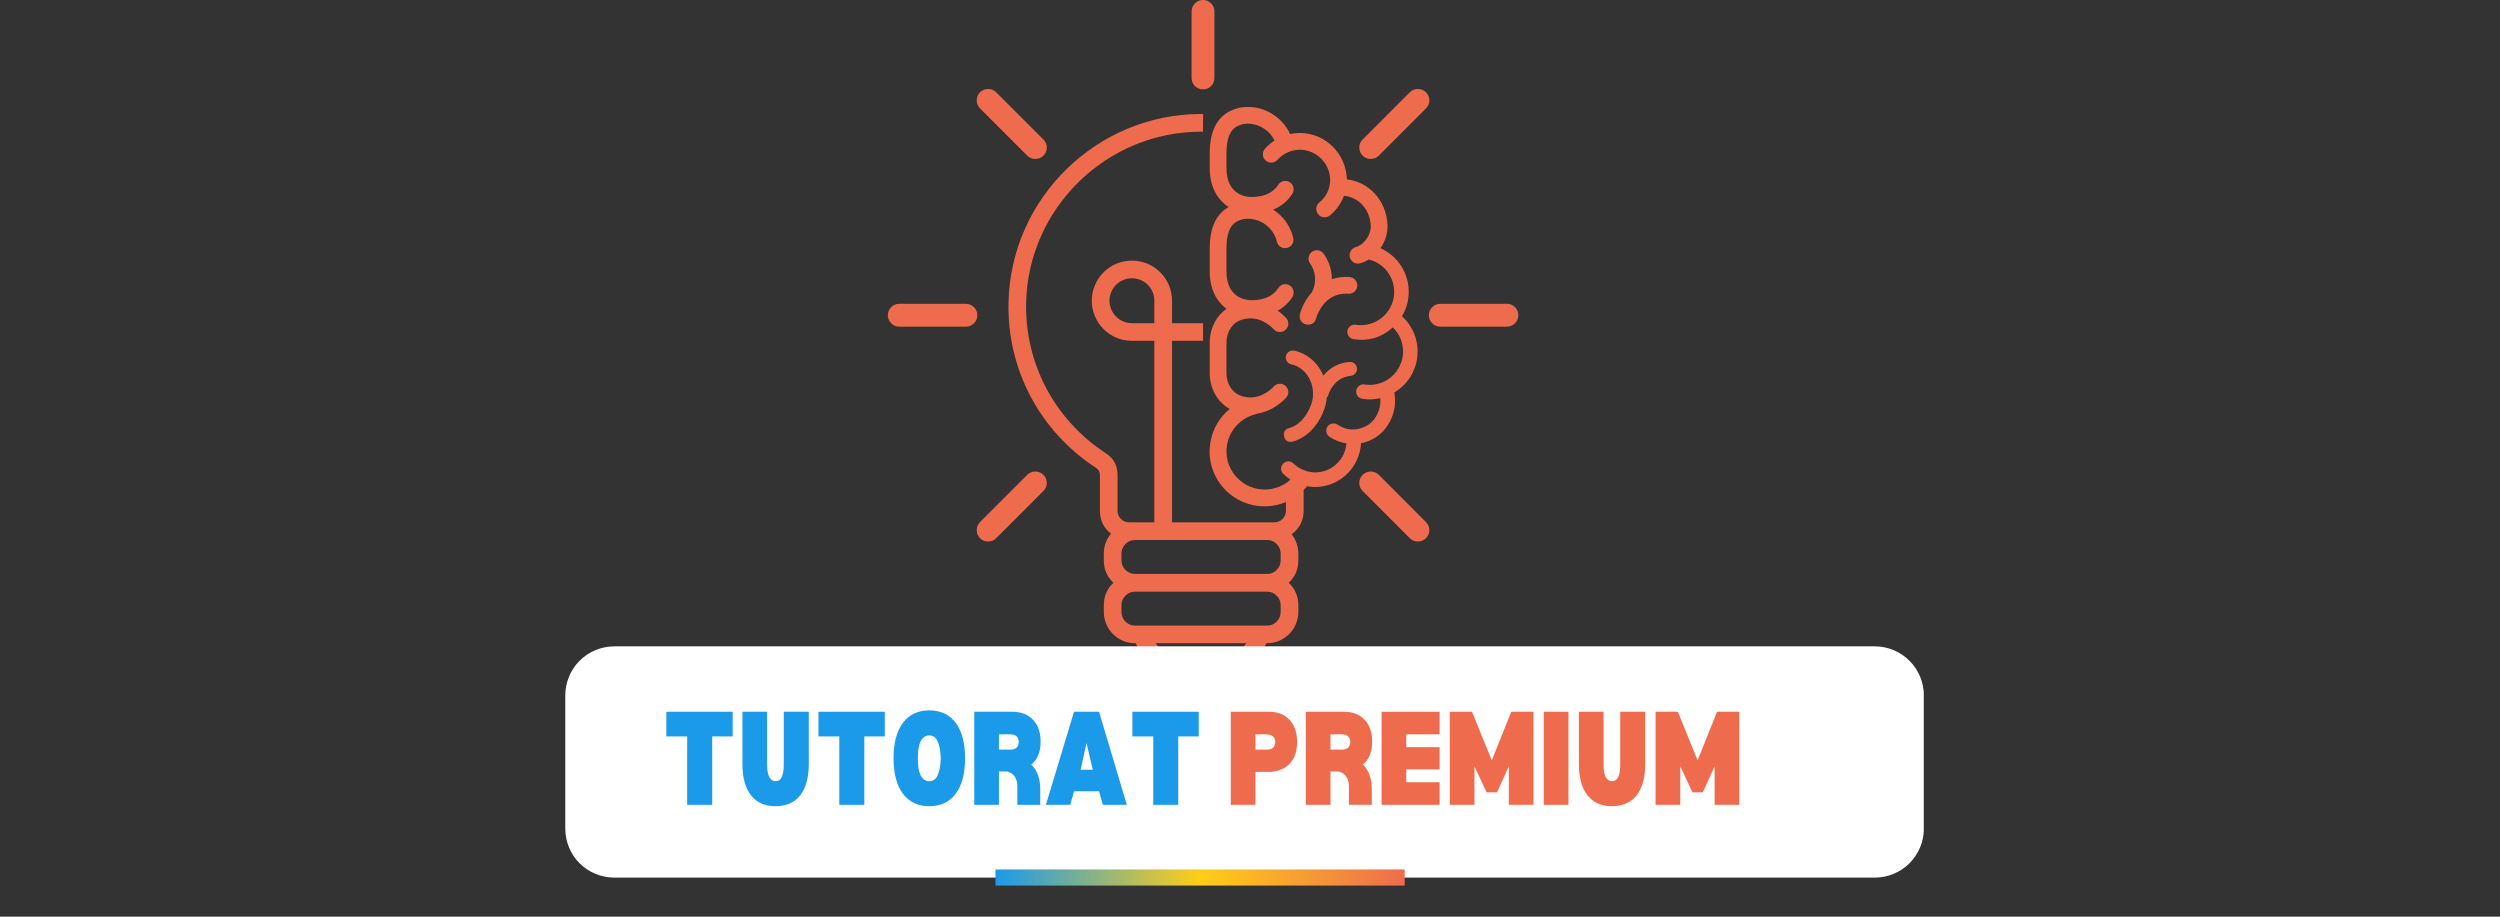 <svg xmlns="http://www.w3.org/2000/svg" xmlns:xlink="http://www.w3.org/1999/xlink" width="150" zoomAndPan="magnify" viewBox="0 0 112.5 41.25" height="55" preserveAspectRatio="xMidYMid meet" version="1.2"><rect x="0" y="0" width="112.5" height="41.25" fill="#333333" stroke="none"/><defs><clipPath id="1036b11ea7"><path d="M 39.953 0 L 68.68 0 L 68.68 30.938 L 39.953 30.938 Z M 39.953 0 "/></clipPath><clipPath id="a86dd174a4"><path d="M 25.438 29.086 L 86.609 29.086 L 86.609 39.492 L 25.438 39.492 Z M 25.438 29.086 "/></clipPath><clipPath id="9d9b8c7d5a"><path d="M 27.645 29.086 L 84.363 29.086 C 84.949 29.086 85.512 29.32 85.926 29.734 C 86.34 30.148 86.574 30.711 86.574 31.297 L 86.574 37.285 C 86.574 37.871 86.34 38.434 85.926 38.848 C 85.512 39.262 84.949 39.492 84.363 39.492 L 27.645 39.492 C 27.059 39.492 26.496 39.262 26.082 38.848 C 25.668 38.434 25.438 37.871 25.438 37.285 L 25.438 31.297 C 25.438 30.711 25.668 30.148 26.082 29.734 C 26.496 29.32 27.059 29.086 27.645 29.086 Z M 27.645 29.086 "/></clipPath><linearGradient x1="-0.5" gradientTransform="matrix(1,0,0,1,-0,0)" y1="0.5" x2="25.862" gradientUnits="userSpaceOnUse" y2="0.5" id="24a351198c"><stop style="stop-color:#1b9aea;stop-opacity:1;" offset="0"/><stop style="stop-color:#1b9aea;stop-opacity:1;" offset="0.016"/><stop style="stop-color:#1c9ae9;stop-opacity:1;" offset="0.02"/><stop style="stop-color:#1d9be8;stop-opacity:1;" offset="0.023"/><stop style="stop-color:#1f9be6;stop-opacity:1;" offset="0.027"/><stop style="stop-color:#219be5;stop-opacity:1;" offset="0.031"/><stop style="stop-color:#239ce3;stop-opacity:1;" offset="0.035"/><stop style="stop-color:#259ce1;stop-opacity:1;" offset="0.039"/><stop style="stop-color:#269de0;stop-opacity:1;" offset="0.043"/><stop style="stop-color:#289dde;stop-opacity:1;" offset="0.047"/><stop style="stop-color:#2a9ddc;stop-opacity:1;" offset="0.051"/><stop style="stop-color:#2c9eda;stop-opacity:1;" offset="0.055"/><stop style="stop-color:#2e9ed9;stop-opacity:1;" offset="0.059"/><stop style="stop-color:#309fd7;stop-opacity:1;" offset="0.062"/><stop style="stop-color:#329fd5;stop-opacity:1;" offset="0.066"/><stop style="stop-color:#33a0d4;stop-opacity:1;" offset="0.07"/><stop style="stop-color:#35a0d2;stop-opacity:1;" offset="0.074"/><stop style="stop-color:#37a0d0;stop-opacity:1;" offset="0.078"/><stop style="stop-color:#39a1cf;stop-opacity:1;" offset="0.082"/><stop style="stop-color:#3ba1cd;stop-opacity:1;" offset="0.086"/><stop style="stop-color:#3da2cb;stop-opacity:1;" offset="0.09"/><stop style="stop-color:#3ea2c9;stop-opacity:1;" offset="0.094"/><stop style="stop-color:#40a3c8;stop-opacity:1;" offset="0.098"/><stop style="stop-color:#42a3c6;stop-opacity:1;" offset="0.102"/><stop style="stop-color:#44a3c4;stop-opacity:1;" offset="0.105"/><stop style="stop-color:#46a4c3;stop-opacity:1;" offset="0.109"/><stop style="stop-color:#48a4c1;stop-opacity:1;" offset="0.113"/><stop style="stop-color:#4aa5bf;stop-opacity:1;" offset="0.117"/><stop style="stop-color:#4ba5bd;stop-opacity:1;" offset="0.121"/><stop style="stop-color:#4da5bc;stop-opacity:1;" offset="0.125"/><stop style="stop-color:#4fa6ba;stop-opacity:1;" offset="0.129"/><stop style="stop-color:#51a6b8;stop-opacity:1;" offset="0.133"/><stop style="stop-color:#53a7b7;stop-opacity:1;" offset="0.137"/><stop style="stop-color:#55a7b5;stop-opacity:1;" offset="0.141"/><stop style="stop-color:#57a8b3;stop-opacity:1;" offset="0.145"/><stop style="stop-color:#58a8b2;stop-opacity:1;" offset="0.148"/><stop style="stop-color:#5aa8b0;stop-opacity:1;" offset="0.152"/><stop style="stop-color:#5ca9ae;stop-opacity:1;" offset="0.156"/><stop style="stop-color:#5ea9ac;stop-opacity:1;" offset="0.16"/><stop style="stop-color:#60aaab;stop-opacity:1;" offset="0.164"/><stop style="stop-color:#62aaa9;stop-opacity:1;" offset="0.168"/><stop style="stop-color:#63aba7;stop-opacity:1;" offset="0.172"/><stop style="stop-color:#65aba6;stop-opacity:1;" offset="0.176"/><stop style="stop-color:#67aba4;stop-opacity:1;" offset="0.18"/><stop style="stop-color:#69aca2;stop-opacity:1;" offset="0.184"/><stop style="stop-color:#6baca0;stop-opacity:1;" offset="0.188"/><stop style="stop-color:#6dad9f;stop-opacity:1;" offset="0.191"/><stop style="stop-color:#6fad9d;stop-opacity:1;" offset="0.195"/><stop style="stop-color:#70ae9b;stop-opacity:1;" offset="0.199"/><stop style="stop-color:#72ae9a;stop-opacity:1;" offset="0.203"/><stop style="stop-color:#74ae98;stop-opacity:1;" offset="0.207"/><stop style="stop-color:#76af96;stop-opacity:1;" offset="0.211"/><stop style="stop-color:#78af95;stop-opacity:1;" offset="0.215"/><stop style="stop-color:#7ab093;stop-opacity:1;" offset="0.219"/><stop style="stop-color:#7cb091;stop-opacity:1;" offset="0.223"/><stop style="stop-color:#7db08f;stop-opacity:1;" offset="0.227"/><stop style="stop-color:#7fb18e;stop-opacity:1;" offset="0.23"/><stop style="stop-color:#81b18c;stop-opacity:1;" offset="0.234"/><stop style="stop-color:#83b28a;stop-opacity:1;" offset="0.238"/><stop style="stop-color:#85b289;stop-opacity:1;" offset="0.242"/><stop style="stop-color:#87b387;stop-opacity:1;" offset="0.246"/><stop style="stop-color:#89b385;stop-opacity:1;" offset="0.25"/><stop style="stop-color:#8ab383;stop-opacity:1;" offset="0.254"/><stop style="stop-color:#8cb482;stop-opacity:1;" offset="0.258"/><stop style="stop-color:#8eb480;stop-opacity:1;" offset="0.262"/><stop style="stop-color:#90b57e;stop-opacity:1;" offset="0.266"/><stop style="stop-color:#92b57d;stop-opacity:1;" offset="0.27"/><stop style="stop-color:#94b67b;stop-opacity:1;" offset="0.273"/><stop style="stop-color:#95b679;stop-opacity:1;" offset="0.277"/><stop style="stop-color:#97b678;stop-opacity:1;" offset="0.281"/><stop style="stop-color:#99b776;stop-opacity:1;" offset="0.285"/><stop style="stop-color:#9bb774;stop-opacity:1;" offset="0.289"/><stop style="stop-color:#9db872;stop-opacity:1;" offset="0.293"/><stop style="stop-color:#9fb871;stop-opacity:1;" offset="0.297"/><stop style="stop-color:#a1b86f;stop-opacity:1;" offset="0.301"/><stop style="stop-color:#a2b96d;stop-opacity:1;" offset="0.305"/><stop style="stop-color:#a4b96c;stop-opacity:1;" offset="0.309"/><stop style="stop-color:#a6ba6a;stop-opacity:1;" offset="0.312"/><stop style="stop-color:#a8ba68;stop-opacity:1;" offset="0.316"/><stop style="stop-color:#aabb66;stop-opacity:1;" offset="0.32"/><stop style="stop-color:#acbb65;stop-opacity:1;" offset="0.324"/><stop style="stop-color:#aebb63;stop-opacity:1;" offset="0.328"/><stop style="stop-color:#afbc61;stop-opacity:1;" offset="0.332"/><stop style="stop-color:#b1bc60;stop-opacity:1;" offset="0.336"/><stop style="stop-color:#b3bd5e;stop-opacity:1;" offset="0.34"/><stop style="stop-color:#b5bd5c;stop-opacity:1;" offset="0.344"/><stop style="stop-color:#b7be5b;stop-opacity:1;" offset="0.348"/><stop style="stop-color:#b9be59;stop-opacity:1;" offset="0.352"/><stop style="stop-color:#bbbe57;stop-opacity:1;" offset="0.355"/><stop style="stop-color:#bcbf55;stop-opacity:1;" offset="0.359"/><stop style="stop-color:#bebf54;stop-opacity:1;" offset="0.363"/><stop style="stop-color:#c0c052;stop-opacity:1;" offset="0.367"/><stop style="stop-color:#c2c050;stop-opacity:1;" offset="0.371"/><stop style="stop-color:#c4c14f;stop-opacity:1;" offset="0.375"/><stop style="stop-color:#c6c14d;stop-opacity:1;" offset="0.379"/><stop style="stop-color:#c7c14b;stop-opacity:1;" offset="0.383"/><stop style="stop-color:#c9c249;stop-opacity:1;" offset="0.387"/><stop style="stop-color:#cbc248;stop-opacity:1;" offset="0.391"/><stop style="stop-color:#cdc346;stop-opacity:1;" offset="0.395"/><stop style="stop-color:#cfc344;stop-opacity:1;" offset="0.398"/><stop style="stop-color:#d1c343;stop-opacity:1;" offset="0.402"/><stop style="stop-color:#d3c441;stop-opacity:1;" offset="0.406"/><stop style="stop-color:#d4c43f;stop-opacity:1;" offset="0.41"/><stop style="stop-color:#d6c53e;stop-opacity:1;" offset="0.414"/><stop style="stop-color:#d8c53c;stop-opacity:1;" offset="0.418"/><stop style="stop-color:#dac63a;stop-opacity:1;" offset="0.422"/><stop style="stop-color:#dcc638;stop-opacity:1;" offset="0.426"/><stop style="stop-color:#dec637;stop-opacity:1;" offset="0.43"/><stop style="stop-color:#e0c735;stop-opacity:1;" offset="0.434"/><stop style="stop-color:#e1c733;stop-opacity:1;" offset="0.438"/><stop style="stop-color:#e3c832;stop-opacity:1;" offset="0.441"/><stop style="stop-color:#e5c830;stop-opacity:1;" offset="0.445"/><stop style="stop-color:#e7c92e;stop-opacity:1;" offset="0.449"/><stop style="stop-color:#e9c92c;stop-opacity:1;" offset="0.453"/><stop style="stop-color:#ebc92b;stop-opacity:1;" offset="0.457"/><stop style="stop-color:#ecca29;stop-opacity:1;" offset="0.461"/><stop style="stop-color:#eeca27;stop-opacity:1;" offset="0.465"/><stop style="stop-color:#f0cb26;stop-opacity:1;" offset="0.469"/><stop style="stop-color:#f2cb24;stop-opacity:1;" offset="0.473"/><stop style="stop-color:#f4cc22;stop-opacity:1;" offset="0.477"/><stop style="stop-color:#f6cc20;stop-opacity:1;" offset="0.48"/><stop style="stop-color:#f8cc1f;stop-opacity:1;" offset="0.484"/><stop style="stop-color:#f9cd1d;stop-opacity:1;" offset="0.488"/><stop style="stop-color:#fbcd1b;stop-opacity:1;" offset="0.492"/><stop style="stop-color:#fdce1a;stop-opacity:1;" offset="0.496"/><stop style="stop-color:#ffce18;stop-opacity:1;" offset="0.5"/><stop style="stop-color:#ffcd18;stop-opacity:1;" offset="0.504"/><stop style="stop-color:#ffcc19;stop-opacity:1;" offset="0.508"/><stop style="stop-color:#ffcc19;stop-opacity:1;" offset="0.512"/><stop style="stop-color:#fecb1a;stop-opacity:1;" offset="0.516"/><stop style="stop-color:#feca1a;stop-opacity:1;" offset="0.52"/><stop style="stop-color:#fec91b;stop-opacity:1;" offset="0.523"/><stop style="stop-color:#fec81b;stop-opacity:1;" offset="0.527"/><stop style="stop-color:#fec81b;stop-opacity:1;" offset="0.531"/><stop style="stop-color:#fec71c;stop-opacity:1;" offset="0.535"/><stop style="stop-color:#fec61c;stop-opacity:1;" offset="0.539"/><stop style="stop-color:#fdc51d;stop-opacity:1;" offset="0.543"/><stop style="stop-color:#fdc41d;stop-opacity:1;" offset="0.547"/><stop style="stop-color:#fdc41e;stop-opacity:1;" offset="0.551"/><stop style="stop-color:#fdc31e;stop-opacity:1;" offset="0.555"/><stop style="stop-color:#fdc21e;stop-opacity:1;" offset="0.559"/><stop style="stop-color:#fdc11f;stop-opacity:1;" offset="0.562"/><stop style="stop-color:#fdc11f;stop-opacity:1;" offset="0.566"/><stop style="stop-color:#fdc020;stop-opacity:1;" offset="0.57"/><stop style="stop-color:#fcbf20;stop-opacity:1;" offset="0.574"/><stop style="stop-color:#fcbe21;stop-opacity:1;" offset="0.578"/><stop style="stop-color:#fcbd21;stop-opacity:1;" offset="0.582"/><stop style="stop-color:#fcbd21;stop-opacity:1;" offset="0.586"/><stop style="stop-color:#fcbc22;stop-opacity:1;" offset="0.59"/><stop style="stop-color:#fcbb22;stop-opacity:1;" offset="0.594"/><stop style="stop-color:#fcba23;stop-opacity:1;" offset="0.598"/><stop style="stop-color:#fbb923;stop-opacity:1;" offset="0.602"/><stop style="stop-color:#fbb924;stop-opacity:1;" offset="0.605"/><stop style="stop-color:#fbb824;stop-opacity:1;" offset="0.609"/><stop style="stop-color:#fbb724;stop-opacity:1;" offset="0.613"/><stop style="stop-color:#fbb625;stop-opacity:1;" offset="0.617"/><stop style="stop-color:#fbb525;stop-opacity:1;" offset="0.621"/><stop style="stop-color:#fbb526;stop-opacity:1;" offset="0.625"/><stop style="stop-color:#fab426;stop-opacity:1;" offset="0.629"/><stop style="stop-color:#fab327;stop-opacity:1;" offset="0.633"/><stop style="stop-color:#fab227;stop-opacity:1;" offset="0.637"/><stop style="stop-color:#fab127;stop-opacity:1;" offset="0.641"/><stop style="stop-color:#fab128;stop-opacity:1;" offset="0.645"/><stop style="stop-color:#fab028;stop-opacity:1;" offset="0.648"/><stop style="stop-color:#faaf29;stop-opacity:1;" offset="0.652"/><stop style="stop-color:#f9ae29;stop-opacity:1;" offset="0.656"/><stop style="stop-color:#f9ad2a;stop-opacity:1;" offset="0.66"/><stop style="stop-color:#f9ad2a;stop-opacity:1;" offset="0.664"/><stop style="stop-color:#f9ac2a;stop-opacity:1;" offset="0.668"/><stop style="stop-color:#f9ab2b;stop-opacity:1;" offset="0.672"/><stop style="stop-color:#f9aa2b;stop-opacity:1;" offset="0.676"/><stop style="stop-color:#f9a92c;stop-opacity:1;" offset="0.68"/><stop style="stop-color:#f8a92c;stop-opacity:1;" offset="0.684"/><stop style="stop-color:#f8a82d;stop-opacity:1;" offset="0.688"/><stop style="stop-color:#f8a72d;stop-opacity:1;" offset="0.691"/><stop style="stop-color:#f8a62e;stop-opacity:1;" offset="0.695"/><stop style="stop-color:#f8a52e;stop-opacity:1;" offset="0.699"/><stop style="stop-color:#f8a52e;stop-opacity:1;" offset="0.703"/><stop style="stop-color:#f8a42f;stop-opacity:1;" offset="0.707"/><stop style="stop-color:#f8a32f;stop-opacity:1;" offset="0.711"/><stop style="stop-color:#f7a230;stop-opacity:1;" offset="0.715"/><stop style="stop-color:#f7a230;stop-opacity:1;" offset="0.719"/><stop style="stop-color:#f7a131;stop-opacity:1;" offset="0.723"/><stop style="stop-color:#f7a031;stop-opacity:1;" offset="0.727"/><stop style="stop-color:#f79f31;stop-opacity:1;" offset="0.73"/><stop style="stop-color:#f79e32;stop-opacity:1;" offset="0.734"/><stop style="stop-color:#f79e32;stop-opacity:1;" offset="0.738"/><stop style="stop-color:#f69d33;stop-opacity:1;" offset="0.742"/><stop style="stop-color:#f69c33;stop-opacity:1;" offset="0.746"/><stop style="stop-color:#f69b34;stop-opacity:1;" offset="0.75"/><stop style="stop-color:#f69a34;stop-opacity:1;" offset="0.754"/><stop style="stop-color:#f69a34;stop-opacity:1;" offset="0.758"/><stop style="stop-color:#f69935;stop-opacity:1;" offset="0.762"/><stop style="stop-color:#f69835;stop-opacity:1;" offset="0.766"/><stop style="stop-color:#f59736;stop-opacity:1;" offset="0.77"/><stop style="stop-color:#f59636;stop-opacity:1;" offset="0.773"/><stop style="stop-color:#f59637;stop-opacity:1;" offset="0.777"/><stop style="stop-color:#f59537;stop-opacity:1;" offset="0.781"/><stop style="stop-color:#f59437;stop-opacity:1;" offset="0.785"/><stop style="stop-color:#f59338;stop-opacity:1;" offset="0.789"/><stop style="stop-color:#f59238;stop-opacity:1;" offset="0.793"/><stop style="stop-color:#f49239;stop-opacity:1;" offset="0.797"/><stop style="stop-color:#f49139;stop-opacity:1;" offset="0.801"/><stop style="stop-color:#f4903a;stop-opacity:1;" offset="0.805"/><stop style="stop-color:#f48f3a;stop-opacity:1;" offset="0.809"/><stop style="stop-color:#f48e3a;stop-opacity:1;" offset="0.812"/><stop style="stop-color:#f48e3b;stop-opacity:1;" offset="0.816"/><stop style="stop-color:#f48d3b;stop-opacity:1;" offset="0.82"/><stop style="stop-color:#f38c3c;stop-opacity:1;" offset="0.824"/><stop style="stop-color:#f38b3c;stop-opacity:1;" offset="0.828"/><stop style="stop-color:#f38a3d;stop-opacity:1;" offset="0.832"/><stop style="stop-color:#f38a3d;stop-opacity:1;" offset="0.836"/><stop style="stop-color:#f3893d;stop-opacity:1;" offset="0.84"/><stop style="stop-color:#f3883e;stop-opacity:1;" offset="0.844"/><stop style="stop-color:#f3873e;stop-opacity:1;" offset="0.848"/><stop style="stop-color:#f3863f;stop-opacity:1;" offset="0.852"/><stop style="stop-color:#f2863f;stop-opacity:1;" offset="0.855"/><stop style="stop-color:#f28540;stop-opacity:1;" offset="0.859"/><stop style="stop-color:#f28440;stop-opacity:1;" offset="0.863"/><stop style="stop-color:#f28340;stop-opacity:1;" offset="0.867"/><stop style="stop-color:#f28241;stop-opacity:1;" offset="0.871"/><stop style="stop-color:#f28241;stop-opacity:1;" offset="0.875"/><stop style="stop-color:#f28142;stop-opacity:1;" offset="0.879"/><stop style="stop-color:#f18042;stop-opacity:1;" offset="0.883"/><stop style="stop-color:#f17f43;stop-opacity:1;" offset="0.887"/><stop style="stop-color:#f17f43;stop-opacity:1;" offset="0.891"/><stop style="stop-color:#f17e43;stop-opacity:1;" offset="0.895"/><stop style="stop-color:#f17d44;stop-opacity:1;" offset="0.898"/><stop style="stop-color:#f17c44;stop-opacity:1;" offset="0.902"/><stop style="stop-color:#f17b45;stop-opacity:1;" offset="0.906"/><stop style="stop-color:#f07b45;stop-opacity:1;" offset="0.91"/><stop style="stop-color:#f07a46;stop-opacity:1;" offset="0.914"/><stop style="stop-color:#f07946;stop-opacity:1;" offset="0.918"/><stop style="stop-color:#f07846;stop-opacity:1;" offset="0.922"/><stop style="stop-color:#f07747;stop-opacity:1;" offset="0.926"/><stop style="stop-color:#f07747;stop-opacity:1;" offset="0.93"/><stop style="stop-color:#f07648;stop-opacity:1;" offset="0.934"/><stop style="stop-color:#ef7548;stop-opacity:1;" offset="0.938"/><stop style="stop-color:#ef7449;stop-opacity:1;" offset="0.941"/><stop style="stop-color:#ef7349;stop-opacity:1;" offset="0.945"/><stop style="stop-color:#ef734a;stop-opacity:1;" offset="0.949"/><stop style="stop-color:#ef724a;stop-opacity:1;" offset="0.953"/><stop style="stop-color:#ef714a;stop-opacity:1;" offset="0.957"/><stop style="stop-color:#ef704b;stop-opacity:1;" offset="0.961"/><stop style="stop-color:#ee6f4b;stop-opacity:1;" offset="0.965"/><stop style="stop-color:#ee6f4c;stop-opacity:1;" offset="0.969"/><stop style="stop-color:#ee6e4c;stop-opacity:1;" offset="0.973"/><stop style="stop-color:#ee6d4d;stop-opacity:1;" offset="0.977"/><stop style="stop-color:#ee6d4d;stop-opacity:1;" offset="0.984"/><stop style="stop-color:#ee6c4d;stop-opacity:1;" offset="1"/></linearGradient></defs><g id="8a6b8a564e"><g clip-rule="nonzero" clip-path="url(#1036b11ea7)"><path style=" stroke:none;fill-rule:nonzero;fill:#ee6c4d;fill-opacity:1;" d="M 61.395 19.91 C 61.914 19.762 62.297 19.445 62.547 18.965 C 62.762 18.555 62.828 18.121 62.742 17.664 C 62.887 17.578 63.02 17.477 63.141 17.359 C 63.262 17.242 63.367 17.113 63.457 16.973 C 63.547 16.832 63.617 16.68 63.672 16.523 C 63.73 16.363 63.766 16.203 63.781 16.035 C 63.797 15.867 63.797 15.703 63.773 15.535 C 63.75 15.367 63.711 15.207 63.652 15.051 C 63.59 14.895 63.512 14.746 63.418 14.609 C 63.324 14.469 63.215 14.344 63.09 14.23 C 63.25 13.969 63.344 13.684 63.379 13.379 C 63.414 13.074 63.387 12.773 63.293 12.48 C 63.203 12.188 63.055 11.93 62.848 11.699 C 62.645 11.469 62.402 11.293 62.121 11.168 C 62.344 10.852 62.449 10.5 62.438 10.113 C 62.387 9.039 61.621 8.188 60.609 8.07 C 60.578 6.918 59.645 5.984 58.492 5.984 C 58.348 5.984 58.199 6 58.055 6.031 C 57.883 5.66 57.621 5.363 57.277 5.145 C 56.93 4.922 56.555 4.812 56.145 4.812 C 55.906 4.812 55.68 4.859 55.461 4.949 C 54.781 5.227 54.438 5.883 54.438 6.895 L 54.438 7.566 C 54.438 8.43 54.801 9 55.289 9.316 C 54.727 9.629 54.438 10.25 54.438 11.172 L 54.438 12.215 C 54.438 13.02 54.754 13.57 55.191 13.898 C 54.977 14.051 54.805 14.238 54.68 14.469 C 54.516 14.773 54.434 15.094 54.438 15.438 L 54.438 16.77 C 54.434 17.113 54.516 17.438 54.68 17.742 C 54.836 18.023 55.055 18.246 55.336 18.402 C 55.105 18.59 54.918 18.812 54.766 19.07 C 54.617 19.328 54.52 19.602 54.469 19.895 C 54.418 20.188 54.418 20.48 54.473 20.773 C 54.531 21.066 54.633 21.34 54.789 21.594 C 54.941 21.848 55.133 22.066 55.367 22.25 C 55.602 22.438 55.859 22.574 56.141 22.664 C 56.426 22.758 56.715 22.797 57.012 22.781 C 57.309 22.77 57.594 22.707 57.867 22.59 L 57.867 22.984 C 57.867 23.129 57.816 23.25 57.715 23.352 C 57.613 23.453 57.492 23.504 57.348 23.504 L 52.742 23.504 L 52.742 15.336 L 54.137 15.336 L 54.137 14.543 L 52.742 14.543 L 52.742 13.531 C 52.742 13.293 52.695 13.062 52.605 12.84 C 52.512 12.621 52.383 12.426 52.211 12.254 C 52.043 12.086 51.848 11.957 51.629 11.863 C 51.406 11.773 51.176 11.727 50.938 11.727 C 50.695 11.727 50.465 11.773 50.246 11.863 C 50.023 11.957 49.828 12.086 49.66 12.254 C 49.488 12.426 49.359 12.621 49.27 12.84 C 49.176 13.062 49.129 13.293 49.129 13.531 C 49.129 13.773 49.176 14.004 49.27 14.223 C 49.359 14.445 49.492 14.641 49.66 14.809 C 49.828 14.977 50.023 15.109 50.246 15.199 C 50.465 15.293 50.695 15.336 50.938 15.336 L 51.945 15.336 L 51.945 23.504 L 50.809 23.504 C 50.664 23.504 50.543 23.453 50.441 23.352 C 50.34 23.25 50.289 23.129 50.289 22.984 L 50.289 21.379 C 50.293 20.953 50.117 20.625 49.762 20.395 C 47.457 18.891 46.117 16.359 46.176 13.617 C 46.273 9.359 49.797 5.926 54.051 5.926 C 54.078 5.926 54.105 5.926 54.133 5.926 L 54.141 5.129 C 54.109 5.129 54.082 5.129 54.051 5.129 C 49.367 5.129 45.488 8.91 45.383 13.598 C 45.312 16.617 46.789 19.406 49.328 21.059 C 49.441 21.137 49.496 21.242 49.496 21.379 L 49.496 22.984 C 49.496 23.41 49.66 23.754 49.996 24.016 C 49.777 24.277 49.672 24.574 49.672 24.914 L 49.672 25.215 C 49.672 25.613 49.812 25.949 50.102 26.227 C 49.812 26.5 49.672 26.84 49.672 27.238 L 49.672 27.535 C 49.672 27.723 49.707 27.902 49.777 28.074 C 49.852 28.25 49.953 28.402 50.082 28.531 C 50.215 28.664 50.367 28.766 50.539 28.84 C 50.715 28.91 50.895 28.945 51.078 28.945 L 51.105 28.945 C 51.645 30.121 52.797 30.879 54.043 30.879 C 55.281 30.879 56.395 30.164 56.953 29.012 L 56.984 28.945 L 57.016 28.945 C 57.203 28.945 57.383 28.91 57.555 28.84 C 57.727 28.766 57.879 28.664 58.012 28.531 C 58.145 28.402 58.246 28.25 58.316 28.074 C 58.391 27.902 58.426 27.723 58.426 27.535 L 58.426 27.238 C 58.426 26.84 58.281 26.5 57.996 26.227 C 58.281 25.949 58.426 25.613 58.426 25.215 L 58.426 24.914 C 58.426 24.59 58.324 24.301 58.125 24.043 C 58.48 23.781 58.66 23.43 58.664 22.984 L 58.664 22.055 C 58.719 22 58.77 21.941 58.82 21.879 C 58.941 21.902 59.062 21.914 59.188 21.914 C 59.234 21.914 59.285 21.91 59.336 21.906 C 60.383 21.832 61.191 20.973 61.246 19.941 C 61.297 19.93 61.344 19.922 61.395 19.91 Z M 50.938 14.543 C 50.801 14.543 50.672 14.516 50.551 14.465 C 50.426 14.414 50.316 14.34 50.223 14.246 C 50.129 14.152 50.055 14.043 50.004 13.918 C 49.953 13.797 49.926 13.668 49.926 13.531 C 49.926 13.398 49.953 13.27 50.004 13.145 C 50.055 13.023 50.129 12.914 50.223 12.816 C 50.316 12.723 50.426 12.648 50.551 12.598 C 50.672 12.547 50.801 12.523 50.938 12.523 C 51.07 12.523 51.199 12.547 51.324 12.598 C 51.445 12.648 51.555 12.723 51.652 12.816 C 51.746 12.914 51.816 13.023 51.871 13.145 C 51.922 13.27 51.945 13.398 51.945 13.531 L 51.945 14.543 Z M 54.043 30.086 C 53.23 30.086 52.465 29.648 52.012 28.945 L 56.078 28.945 C 55.621 29.656 54.867 30.086 54.043 30.086 Z M 57.629 27.238 L 57.629 27.535 C 57.629 27.707 57.57 27.852 57.449 27.973 C 57.332 28.09 57.188 28.152 57.016 28.152 L 51.078 28.152 C 50.91 28.152 50.766 28.09 50.645 27.973 C 50.527 27.852 50.465 27.707 50.465 27.535 L 50.465 27.238 C 50.465 27.066 50.527 26.922 50.645 26.805 C 50.766 26.684 50.91 26.625 51.078 26.625 L 57.016 26.625 C 57.188 26.625 57.332 26.684 57.449 26.805 C 57.57 26.922 57.629 27.066 57.629 27.238 Z M 51.078 25.828 C 50.91 25.828 50.766 25.766 50.645 25.648 C 50.527 25.527 50.465 25.383 50.465 25.215 L 50.465 24.914 C 50.465 24.742 50.527 24.598 50.645 24.48 C 50.766 24.359 50.91 24.301 51.078 24.301 L 57.016 24.301 C 57.188 24.301 57.332 24.359 57.449 24.48 C 57.57 24.598 57.629 24.746 57.629 24.914 L 57.629 25.215 C 57.629 25.383 57.57 25.527 57.449 25.648 C 57.332 25.766 57.188 25.828 57.016 25.828 Z M 59.285 21.254 C 59.121 21.266 58.957 21.246 58.793 21.199 C 58.758 21.18 58.719 21.168 58.68 21.16 C 58.5 21.09 58.344 20.988 58.203 20.855 C 58.141 20.793 58.062 20.762 57.973 20.762 C 57.883 20.766 57.805 20.797 57.742 20.863 C 57.68 20.926 57.648 21.004 57.648 21.094 C 57.648 21.184 57.684 21.262 57.746 21.324 C 57.848 21.422 57.953 21.508 58.07 21.582 C 57.875 21.762 57.648 21.887 57.395 21.961 C 57.141 22.035 56.879 22.051 56.621 22.004 C 56.359 21.961 56.121 21.859 55.906 21.703 C 55.691 21.547 55.52 21.355 55.395 21.121 C 55.27 20.887 55.203 20.637 55.191 20.371 C 55.184 20.105 55.234 19.852 55.34 19.609 C 55.449 19.367 55.605 19.16 55.809 18.992 C 56.012 18.82 56.242 18.703 56.5 18.641 C 56.523 18.633 56.547 18.625 56.574 18.613 C 57.367 18.488 57.867 17.91 57.891 17.879 C 57.957 17.801 57.98 17.711 57.973 17.609 C 57.961 17.508 57.918 17.426 57.84 17.359 C 57.762 17.293 57.676 17.262 57.574 17.27 C 57.473 17.277 57.387 17.316 57.316 17.395 C 57.297 17.418 56.816 17.961 56.121 17.875 C 55.758 17.832 55.5 17.668 55.336 17.371 C 55.234 17.184 55.188 16.984 55.191 16.77 L 55.191 15.438 C 55.188 15.227 55.234 15.027 55.336 14.836 C 55.5 14.543 55.758 14.379 56.121 14.336 C 56.816 14.25 57.297 14.793 57.316 14.816 C 57.387 14.891 57.469 14.934 57.57 14.941 C 57.672 14.945 57.762 14.918 57.84 14.852 C 57.918 14.785 57.961 14.703 57.973 14.602 C 57.98 14.5 57.957 14.41 57.891 14.328 C 57.773 14.199 57.641 14.082 57.496 13.98 C 57.762 13.836 57.98 13.637 58.148 13.383 C 58.207 13.297 58.227 13.199 58.207 13.098 C 58.188 12.992 58.137 12.91 58.047 12.852 C 57.961 12.793 57.863 12.773 57.758 12.797 C 57.656 12.82 57.578 12.875 57.52 12.965 C 57.363 13.199 57.066 13.508 56.301 13.508 C 56.117 13.508 55.191 13.445 55.191 12.215 L 55.191 11.172 C 55.191 10.258 55.508 10.023 55.746 9.926 C 55.871 9.871 56.004 9.844 56.145 9.844 C 56.453 9.844 56.734 9.941 56.98 10.133 C 57.223 10.324 57.387 10.57 57.461 10.875 C 57.484 10.977 57.543 11.055 57.633 11.113 C 57.723 11.168 57.82 11.18 57.922 11.152 C 58.027 11.129 58.105 11.066 58.156 10.977 C 58.207 10.883 58.219 10.785 58.191 10.684 C 58.055 10.152 57.754 9.734 57.293 9.434 C 57.648 9.289 57.934 9.055 58.148 8.734 C 58.207 8.648 58.227 8.555 58.207 8.449 C 58.188 8.344 58.137 8.262 58.047 8.203 C 57.961 8.145 57.863 8.129 57.758 8.148 C 57.656 8.172 57.578 8.227 57.52 8.316 C 57.363 8.551 57.066 8.863 56.301 8.863 C 56.117 8.863 55.191 8.801 55.191 7.566 L 55.191 6.895 C 55.191 5.98 55.508 5.746 55.746 5.648 C 55.871 5.594 56.004 5.566 56.145 5.562 C 56.402 5.566 56.641 5.637 56.859 5.773 C 57.078 5.91 57.242 6.094 57.355 6.324 C 57.191 6.43 57.047 6.555 56.918 6.699 C 56.852 6.777 56.82 6.867 56.828 6.969 C 56.836 7.07 56.879 7.156 56.953 7.223 C 57.031 7.289 57.121 7.324 57.223 7.316 C 57.324 7.312 57.41 7.273 57.48 7.199 C 57.621 7.039 57.793 6.918 57.988 6.84 C 58.152 6.773 58.32 6.738 58.492 6.738 C 59.246 6.738 59.859 7.359 59.859 8.125 C 59.84 8.527 59.68 8.855 59.371 9.113 C 59.289 9.176 59.246 9.262 59.234 9.363 C 59.223 9.465 59.25 9.559 59.316 9.637 C 59.379 9.719 59.461 9.766 59.566 9.777 C 59.668 9.789 59.758 9.762 59.84 9.699 C 60.133 9.461 60.344 9.168 60.477 8.812 C 60.48 8.812 60.484 8.812 60.488 8.812 C 61.148 8.875 61.652 9.438 61.684 10.148 C 61.707 10.598 61.348 11.031 61.008 11.121 C 60.918 11.145 60.848 11.199 60.793 11.277 C 60.742 11.355 60.723 11.441 60.734 11.535 C 60.746 11.629 60.789 11.707 60.859 11.77 C 60.93 11.832 61.012 11.863 61.105 11.863 C 61.141 11.863 61.172 11.855 61.203 11.848 C 61.344 11.809 61.477 11.754 61.598 11.676 C 61.605 11.676 61.613 11.68 61.621 11.684 C 61.805 11.73 61.977 11.812 62.129 11.926 C 62.285 12.039 62.414 12.18 62.512 12.344 C 62.613 12.508 62.684 12.684 62.715 12.871 C 62.75 13.062 62.746 13.25 62.707 13.438 C 62.668 13.625 62.594 13.801 62.488 13.961 C 62.383 14.121 62.25 14.254 62.094 14.363 C 61.934 14.473 61.762 14.551 61.574 14.594 C 61.387 14.637 61.199 14.645 61.008 14.613 C 60.918 14.602 60.836 14.621 60.766 14.672 C 60.691 14.727 60.648 14.797 60.633 14.887 C 60.621 14.977 60.641 15.059 60.695 15.133 C 60.746 15.203 60.82 15.246 60.906 15.262 C 61.582 15.367 62.168 15.191 62.676 14.734 C 62.91 14.961 63.059 15.234 63.113 15.559 C 63.172 15.879 63.125 16.188 62.98 16.48 C 62.836 16.777 62.617 16.996 62.328 17.148 C 62.039 17.301 61.73 17.348 61.406 17.301 C 61.316 17.285 61.234 17.305 61.164 17.359 C 61.09 17.41 61.047 17.484 61.031 17.574 C 61.02 17.664 61.039 17.742 61.09 17.816 C 61.145 17.891 61.219 17.934 61.305 17.945 C 61.418 17.965 61.527 17.973 61.641 17.973 C 61.801 17.973 61.957 17.953 62.113 17.918 C 62.137 18.18 62.086 18.426 61.965 18.66 C 61.805 18.977 61.555 19.18 61.215 19.277 C 60.848 19.379 60.508 19.324 60.191 19.109 C 60.117 19.059 60.035 19.043 59.945 19.062 C 59.855 19.078 59.785 19.125 59.734 19.199 C 59.684 19.277 59.668 19.359 59.688 19.449 C 59.707 19.535 59.754 19.605 59.828 19.656 C 60.059 19.809 60.312 19.91 60.59 19.953 C 60.559 20.301 60.422 20.598 60.176 20.844 C 59.93 21.09 59.633 21.227 59.285 21.254 Z M 59.707 17.895 C 59.695 17.996 59.68 18.102 59.656 18.199 C 59.535 18.703 59.09 19.617 58.176 19.871 C 58.148 19.879 58.117 19.883 58.09 19.883 C 57.906 19.883 57.805 19.793 57.781 19.609 C 57.754 19.43 57.832 19.312 58.008 19.266 C 58.641 19.09 58.965 18.395 59.047 18.055 C 59.172 17.527 59 16.973 58.605 16.641 C 58.461 16.516 58.297 16.434 58.109 16.395 C 58.023 16.375 57.957 16.332 57.91 16.258 C 57.863 16.184 57.848 16.105 57.867 16.02 C 57.887 15.938 57.93 15.871 58.004 15.824 C 58.074 15.777 58.156 15.762 58.238 15.777 C 58.527 15.84 58.785 15.969 59.012 16.16 C 59.25 16.363 59.43 16.613 59.551 16.906 C 59.852 16.535 60.242 16.328 60.719 16.289 C 60.805 16.277 60.883 16.301 60.949 16.355 C 61.016 16.41 61.055 16.48 61.062 16.57 C 61.07 16.656 61.047 16.73 60.992 16.797 C 60.938 16.867 60.867 16.902 60.781 16.914 C 59.992 16.992 59.781 17.758 59.777 17.766 C 59.766 17.816 59.742 17.859 59.707 17.895 Z M 58.496 14.137 C 58.598 13.77 58.777 13.445 59.031 13.16 C 59.141 12.949 59.191 12.727 59.176 12.488 C 59.16 12.25 59.082 12.035 58.945 11.844 C 58.887 11.758 58.871 11.664 58.891 11.562 C 58.91 11.461 58.965 11.383 59.047 11.324 C 59.133 11.27 59.227 11.25 59.324 11.266 C 59.426 11.285 59.508 11.336 59.566 11.418 C 59.809 11.762 59.93 12.141 59.934 12.562 C 60.191 12.477 60.461 12.445 60.734 12.465 C 60.836 12.477 60.922 12.52 60.988 12.598 C 61.055 12.676 61.082 12.766 61.078 12.867 C 61.07 12.973 61.027 13.055 60.949 13.125 C 60.871 13.191 60.781 13.223 60.68 13.219 C 59.562 13.133 59.234 14.281 59.223 14.332 C 59.172 14.516 59.051 14.609 58.859 14.609 C 58.824 14.609 58.793 14.605 58.762 14.594 C 58.66 14.57 58.586 14.512 58.535 14.422 C 58.48 14.332 58.469 14.238 58.496 14.137 Z M 43.98 14.188 C 43.98 14.328 43.93 14.449 43.828 14.551 C 43.727 14.648 43.605 14.699 43.465 14.699 L 40.461 14.699 C 40.32 14.699 40.199 14.648 40.102 14.547 C 40.004 14.445 39.953 14.328 39.953 14.188 C 39.953 14.047 40.004 13.926 40.102 13.824 C 40.199 13.723 40.32 13.672 40.461 13.672 L 43.465 13.672 C 43.605 13.672 43.727 13.723 43.828 13.824 C 43.93 13.922 43.98 14.043 43.98 14.188 Z M 68.324 14.188 C 68.324 14.328 68.273 14.449 68.176 14.551 C 68.074 14.648 67.953 14.699 67.812 14.699 L 64.809 14.699 C 64.668 14.699 64.547 14.648 64.449 14.547 C 64.348 14.445 64.297 14.328 64.297 14.188 C 64.297 14.047 64.348 13.926 64.449 13.824 C 64.547 13.723 64.668 13.672 64.809 13.672 L 67.812 13.672 C 67.953 13.672 68.074 13.723 68.176 13.824 C 68.273 13.922 68.324 14.043 68.324 14.188 Z M 53.621 3.516 L 53.621 0.512 C 53.625 0.371 53.676 0.25 53.773 0.152 C 53.875 0.051 53.996 0 54.137 0 C 54.277 0 54.398 0.051 54.496 0.152 C 54.598 0.25 54.648 0.371 54.648 0.512 L 54.648 3.516 C 54.648 3.656 54.598 3.777 54.496 3.875 C 54.398 3.973 54.277 4.023 54.137 4.023 C 53.996 4.023 53.875 3.973 53.773 3.875 C 53.676 3.777 53.625 3.656 53.621 3.516 Z M 46.953 21.367 C 47.055 21.469 47.105 21.59 47.105 21.73 C 47.105 21.875 47.055 21.996 46.953 22.094 L 44.828 24.219 C 44.73 24.32 44.609 24.367 44.465 24.367 C 44.324 24.367 44.203 24.32 44.102 24.219 C 44.004 24.117 43.953 23.996 43.953 23.855 C 43.953 23.715 44.004 23.594 44.102 23.492 L 46.227 21.367 C 46.328 21.27 46.449 21.219 46.59 21.219 C 46.734 21.219 46.855 21.27 46.953 21.367 Z M 61.32 7.004 C 61.219 6.902 61.168 6.781 61.168 6.641 C 61.168 6.5 61.219 6.379 61.32 6.277 L 63.441 4.152 C 63.543 4.055 63.664 4.004 63.805 4.004 C 63.949 4.004 64.07 4.055 64.168 4.152 C 64.27 4.254 64.32 4.375 64.32 4.516 C 64.32 4.656 64.27 4.777 64.168 4.879 L 62.047 7.004 C 61.945 7.102 61.824 7.152 61.684 7.152 C 61.539 7.152 61.418 7.102 61.32 7.004 Z M 64.168 23.492 C 64.27 23.594 64.32 23.715 64.32 23.855 C 64.32 23.996 64.27 24.117 64.168 24.219 C 64.07 24.32 63.949 24.367 63.805 24.367 C 63.664 24.367 63.543 24.32 63.441 24.219 L 61.32 22.094 C 61.219 21.996 61.168 21.875 61.168 21.73 C 61.168 21.59 61.219 21.469 61.32 21.367 C 61.418 21.27 61.539 21.219 61.684 21.219 C 61.824 21.219 61.945 21.27 62.047 21.367 Z M 44.102 4.879 C 44.004 4.777 43.953 4.656 43.953 4.516 C 43.953 4.375 44.004 4.254 44.102 4.152 C 44.203 4.055 44.324 4.004 44.465 4.004 C 44.609 4.004 44.73 4.055 44.828 4.152 L 46.953 6.277 C 47.055 6.379 47.105 6.5 47.105 6.641 C 47.105 6.781 47.055 6.902 46.953 7.004 C 46.855 7.105 46.734 7.152 46.59 7.152 C 46.449 7.152 46.328 7.105 46.227 7.004 Z M 44.102 4.879 "/></g><g clip-rule="nonzero" clip-path="url(#a86dd174a4)"><g clip-rule="nonzero" clip-path="url(#9d9b8c7d5a)"><path style=" stroke:none;fill-rule:nonzero;fill:#ffffff;fill-opacity:1;" d="M 25.438 29.086 L 86.57 29.086 L 86.57 39.492 L 25.438 39.492 Z M 25.438 29.086 "/></g></g><path style="fill:none;stroke-width:1;stroke-linecap:butt;stroke-linejoin:miter;stroke:url(#24a351198c);stroke-miterlimit:4;" d="M -0.001 0.5 L 25.362 0.5 " transform="matrix(0.726,0,0,0.726,44.798,39.125)"/><g style="fill:#1b9aea;fill-opacity:1;"><g transform="translate(29.782, 36.217)"><path style="stroke:none" d="M 3.188 -3.078 L 2.266 -3.078 L 2.266 0 L 1.141 0 L 1.141 -3.078 L 0.203 -3.078 L 0.203 -4.188 L 3.188 -4.188 Z M 3.188 -3.078 "/></g></g><g style="fill:#1b9aea;fill-opacity:1;"><g transform="translate(33.176, 36.217)"><path style="stroke:none" d="M 0.234 -4.188 L 1.344 -4.188 L 1.344 -1.828 C 1.344 -1.316 1.473 -1.062 1.734 -1.062 C 1.973 -1.062 2.094 -1.316 2.094 -1.828 L 2.094 -4.188 L 3.219 -4.188 L 3.219 -1.828 C 3.219 -1.223 3.086 -0.754 2.828 -0.422 C 2.566 -0.098 2.195 0.062 1.719 0.062 C 1.25 0.062 0.883 -0.098 0.625 -0.422 C 0.363 -0.754 0.234 -1.223 0.234 -1.828 Z M 0.234 -4.188 "/></g></g><g style="fill:#1b9aea;fill-opacity:1;"><g transform="translate(36.628, 36.217)"><path style="stroke:none" d="M 3.188 -3.078 L 2.266 -3.078 L 2.266 0 L 1.141 0 L 1.141 -3.078 L 0.203 -3.078 L 0.203 -4.188 L 3.188 -4.188 Z M 3.188 -3.078 "/></g></g><g style="fill:#1b9aea;fill-opacity:1;"><g transform="translate(40.022, 36.217)"><path style="stroke:none" d="M 1.797 0.062 C 1.285 0.062 0.891 -0.125 0.609 -0.5 C 0.328 -0.875 0.188 -1.406 0.188 -2.094 C 0.188 -2.781 0.328 -3.312 0.609 -3.688 C 0.891 -4.062 1.285 -4.25 1.797 -4.25 C 2.305 -4.25 2.703 -4.062 2.984 -3.688 C 3.266 -3.312 3.406 -2.781 3.406 -2.094 C 3.406 -1.406 3.266 -0.875 2.984 -0.5 C 2.703 -0.125 2.305 0.062 1.797 0.062 Z M 1.797 -1.062 C 1.961 -1.062 2.086 -1.148 2.172 -1.328 C 2.254 -1.504 2.301 -1.758 2.312 -2.094 C 2.301 -2.426 2.254 -2.68 2.172 -2.859 C 2.086 -3.035 1.961 -3.125 1.797 -3.125 C 1.629 -3.125 1.5 -3.035 1.406 -2.859 C 1.32 -2.68 1.281 -2.426 1.281 -2.094 C 1.281 -1.758 1.32 -1.504 1.406 -1.328 C 1.5 -1.148 1.629 -1.062 1.797 -1.062 Z M 1.797 -1.062 "/></g></g><g style="fill:#1b9aea;fill-opacity:1;"><g transform="translate(43.608, 36.217)"><path style="stroke:none" d="M 2.797 -1.812 C 3.066 -1.562 3.203 -1.188 3.203 -0.688 L 3.203 0 L 2.172 0 L 2.172 -0.828 C 2.172 -1.191 2.02 -1.414 1.719 -1.5 L 1.344 -1.5 L 1.344 0 L 0.234 0 L 0.234 -4.188 L 1.938 -4.188 C 2.344 -4.188 2.656 -4.066 2.875 -3.828 C 3.102 -3.598 3.219 -3.27 3.219 -2.844 C 3.219 -2.375 3.078 -2.031 2.797 -1.812 Z M 1.844 -2.484 C 2.102 -2.484 2.234 -2.598 2.234 -2.828 C 2.234 -3.055 2.102 -3.172 1.844 -3.172 L 1.344 -3.172 L 1.344 -2.484 Z M 1.844 -2.484 "/></g></g><g style="fill:#1b9aea;fill-opacity:1;"><g transform="translate(47.019, 36.217)"><path style="stroke:none" d="M 2.438 -0.609 L 1.312 -0.609 L 1.141 0 L 0.047 0 L 1.312 -4.188 L 2.438 -4.188 L 3.688 0 L 2.609 0 Z M 2.156 -1.578 L 1.875 -2.781 L 1.609 -1.578 Z M 2.156 -1.578 "/></g></g><g style="fill:#1b9aea;fill-opacity:1;"><g transform="translate(50.755, 36.217)"><path style="stroke:none" d="M 3.188 -3.078 L 2.266 -3.078 L 2.266 0 L 1.141 0 L 1.141 -3.078 L 0.203 -3.078 L 0.203 -4.188 L 3.188 -4.188 Z M 3.188 -3.078 "/></g></g><g style="fill:#ee6c4d;fill-opacity:1;"><g transform="translate(54.156, 36.217)"><path style="stroke:none" d=""/></g></g><g style="fill:#ee6c4d;fill-opacity:1;"><g transform="translate(55.151, 36.217)"><path style="stroke:none" d="M 1.938 -4.188 C 2.344 -4.188 2.656 -4.066 2.875 -3.828 C 3.102 -3.586 3.219 -3.254 3.219 -2.828 C 3.219 -2.43 3.117 -2.117 2.922 -1.891 C 2.723 -1.66 2.438 -1.523 2.062 -1.484 L 1.344 -1.484 L 1.344 0 L 0.234 0 L 0.234 -4.188 Z M 1.844 -2.484 C 2.102 -2.484 2.234 -2.598 2.234 -2.828 C 2.234 -3.047 2.102 -3.16 1.844 -3.172 L 1.344 -3.172 L 1.344 -2.484 Z M 1.844 -2.484 "/></g></g><g style="fill:#ee6c4d;fill-opacity:1;"><g transform="translate(58.528, 36.217)"><path style="stroke:none" d="M 2.797 -1.812 C 3.066 -1.562 3.203 -1.188 3.203 -0.688 L 3.203 0 L 2.172 0 L 2.172 -0.828 C 2.172 -1.191 2.02 -1.414 1.719 -1.5 L 1.344 -1.5 L 1.344 0 L 0.234 0 L 0.234 -4.188 L 1.938 -4.188 C 2.344 -4.188 2.656 -4.066 2.875 -3.828 C 3.102 -3.598 3.219 -3.27 3.219 -2.844 C 3.219 -2.375 3.078 -2.031 2.797 -1.812 Z M 1.844 -2.484 C 2.102 -2.484 2.234 -2.598 2.234 -2.828 C 2.234 -3.055 2.102 -3.172 1.844 -3.172 L 1.344 -3.172 L 1.344 -2.484 Z M 1.844 -2.484 "/></g></g><g style="fill:#ee6c4d;fill-opacity:1;"><g transform="translate(61.938, 36.217)"><path style="stroke:none" d="M 1.344 -3.172 L 1.344 -2.594 L 2.844 -2.594 L 2.844 -1.594 L 1.344 -1.594 L 1.344 -1.016 L 2.844 -1.016 L 2.844 0 L 0.234 0 L 0.234 -4.188 L 2.844 -4.188 L 2.844 -3.172 Z M 1.344 -3.172 "/></g></g><g style="fill:#ee6c4d;fill-opacity:1;"><g transform="translate(65.006, 36.217)"><path style="stroke:none" d="M 4 0 L 2.891 0 L 2.891 -1.734 L 2.359 -0.562 L 1.891 -0.562 L 1.344 -1.734 L 1.344 0 L 0.234 0 L 0.234 -4.188 L 1.234 -4.188 L 2.125 -2 L 3 -4.188 L 4 -4.188 Z M 4 0 "/></g></g><g style="fill:#ee6c4d;fill-opacity:1;"><g transform="translate(69.236, 36.217)"><path style="stroke:none" d="M 1.344 -4.188 L 1.344 0 L 0.234 0 L 0.234 -4.188 Z M 1.344 -4.188 "/></g></g><g style="fill:#ee6c4d;fill-opacity:1;"><g transform="translate(70.816, 36.217)"><path style="stroke:none" d="M 0.234 -4.188 L 1.344 -4.188 L 1.344 -1.828 C 1.344 -1.316 1.473 -1.062 1.734 -1.062 C 1.973 -1.062 2.094 -1.316 2.094 -1.828 L 2.094 -4.188 L 3.219 -4.188 L 3.219 -1.828 C 3.219 -1.223 3.086 -0.754 2.828 -0.422 C 2.566 -0.098 2.195 0.062 1.719 0.062 C 1.25 0.062 0.883 -0.098 0.625 -0.422 C 0.363 -0.754 0.234 -1.223 0.234 -1.828 Z M 0.234 -4.188 "/></g></g><g style="fill:#ee6c4d;fill-opacity:1;"><g transform="translate(74.268, 36.217)"><path style="stroke:none" d="M 4 0 L 2.891 0 L 2.891 -1.734 L 2.359 -0.562 L 1.891 -0.562 L 1.344 -1.734 L 1.344 0 L 0.234 0 L 0.234 -4.188 L 1.234 -4.188 L 2.125 -2 L 3 -4.188 L 4 -4.188 Z M 4 0 "/></g></g></g></svg>